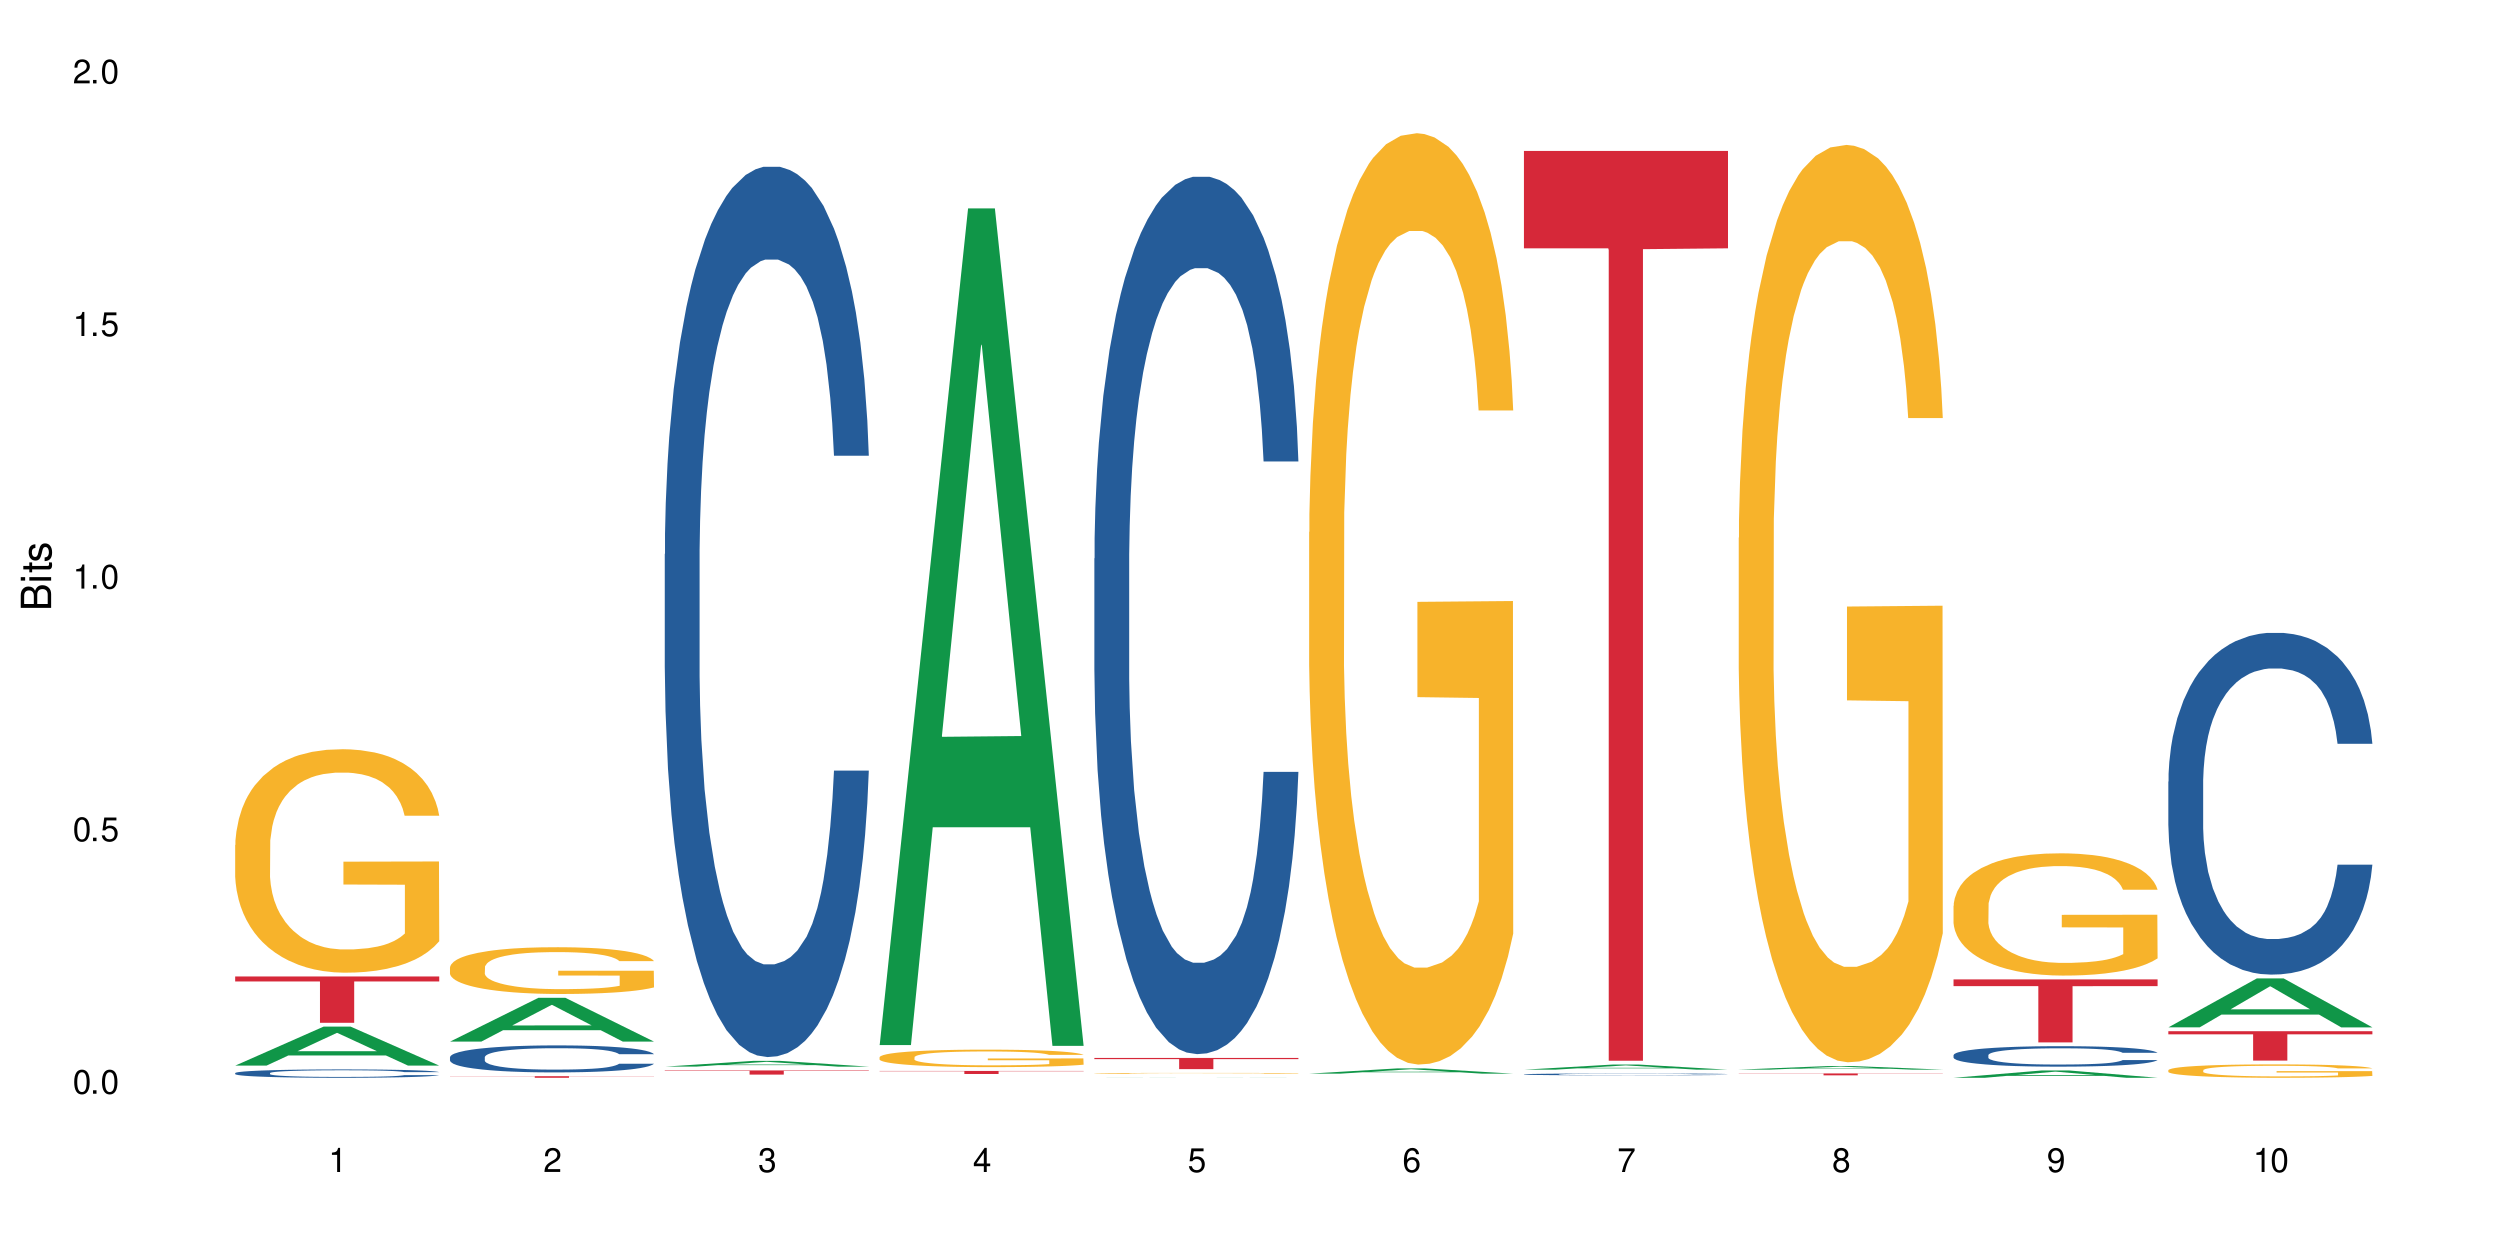 <?xml version="1.0" encoding="UTF-8"?>
<svg xmlns="http://www.w3.org/2000/svg" xmlns:xlink="http://www.w3.org/1999/xlink" width="720" height="360" viewBox="0 0 720 360">
<defs>
<g>
<g id="glyph-0-0">
</g>
<g id="glyph-0-1">
<path d="M 2.641 -6.938 C 2 -6.938 1.422 -6.656 1.078 -6.172 C 0.641 -5.562 0.406 -4.641 0.406 -3.359 C 0.406 -1.016 1.188 0.219 2.641 0.219 C 4.078 0.219 4.859 -1.016 4.859 -3.297 C 4.859 -4.641 4.656 -5.547 4.203 -6.172 C 3.844 -6.656 3.281 -6.938 2.641 -6.938 Z M 2.641 -6.188 C 3.547 -6.188 4 -5.25 4 -3.375 C 4 -1.406 3.562 -0.484 2.625 -0.484 C 1.734 -0.484 1.281 -1.438 1.281 -3.344 C 1.281 -5.25 1.734 -6.188 2.641 -6.188 Z M 2.641 -6.188 "/>
</g>
<g id="glyph-0-2">
<path d="M 1.828 -1 L 0.828 -1 L 0.828 0 L 1.828 0 Z M 1.828 -1 "/>
</g>
<g id="glyph-0-3">
<path d="M 4.562 -6.797 L 1.062 -6.797 L 0.547 -3.094 L 1.328 -3.094 C 1.719 -3.562 2.047 -3.734 2.578 -3.734 C 3.484 -3.734 4.062 -3.109 4.062 -2.094 C 4.062 -1.125 3.484 -0.531 2.578 -0.531 C 1.828 -0.531 1.375 -0.906 1.188 -1.672 L 0.328 -1.672 C 0.453 -1.109 0.547 -0.844 0.75 -0.594 C 1.125 -0.078 1.828 0.219 2.594 0.219 C 3.969 0.219 4.922 -0.781 4.922 -2.219 C 4.922 -3.562 4.031 -4.484 2.719 -4.484 C 2.25 -4.484 1.859 -4.359 1.469 -4.062 L 1.734 -5.969 L 4.562 -5.969 Z M 4.562 -6.797 "/>
</g>
<g id="glyph-0-4">
<path d="M 2.484 -4.938 L 2.484 0 L 3.328 0 L 3.328 -6.938 L 2.766 -6.938 C 2.469 -5.875 2.281 -5.734 0.984 -5.562 L 0.984 -4.938 Z M 2.484 -4.938 "/>
</g>
<g id="glyph-0-5">
<path d="M 4.859 -0.828 L 1.281 -0.828 C 1.359 -1.406 1.672 -1.781 2.5 -2.281 L 3.469 -2.828 C 4.406 -3.344 4.906 -4.062 4.906 -4.906 C 4.906 -5.484 4.672 -6.031 4.266 -6.406 C 3.859 -6.766 3.375 -6.938 2.719 -6.938 C 1.859 -6.938 1.219 -6.625 0.844 -6.031 C 0.609 -5.672 0.5 -5.234 0.484 -4.531 L 1.328 -4.531 C 1.359 -5.016 1.406 -5.281 1.531 -5.516 C 1.75 -5.938 2.188 -6.203 2.703 -6.203 C 3.469 -6.203 4.031 -5.641 4.031 -4.891 C 4.031 -4.344 3.719 -3.859 3.125 -3.516 L 2.234 -3 C 0.812 -2.172 0.406 -1.531 0.328 -0.016 L 4.859 -0.016 Z M 4.859 -0.828 "/>
</g>
<g id="glyph-0-6">
<path d="M 2.125 -3.188 L 2.578 -3.188 C 3.5 -3.188 3.984 -2.766 3.984 -1.922 C 3.984 -1.062 3.469 -0.531 2.594 -0.531 C 1.656 -0.531 1.203 -1 1.156 -2.016 L 0.312 -2.016 C 0.344 -1.453 0.438 -1.094 0.609 -0.781 C 0.953 -0.109 1.625 0.219 2.547 0.219 C 3.953 0.219 4.859 -0.625 4.859 -1.938 C 4.859 -2.828 4.516 -3.297 3.703 -3.594 C 4.344 -3.844 4.656 -4.328 4.656 -5.031 C 4.656 -6.219 3.875 -6.938 2.578 -6.938 C 1.203 -6.938 0.484 -6.172 0.453 -4.703 L 1.297 -4.703 C 1.312 -5.125 1.344 -5.359 1.453 -5.578 C 1.641 -5.969 2.062 -6.203 2.594 -6.203 C 3.344 -6.203 3.797 -5.75 3.797 -5 C 3.797 -4.516 3.609 -4.219 3.25 -4.047 C 3.016 -3.953 2.703 -3.922 2.125 -3.906 Z M 2.125 -3.188 "/>
</g>
<g id="glyph-0-7">
<path d="M 3.141 -1.672 L 3.141 0 L 3.984 0 L 3.984 -1.672 L 4.984 -1.672 L 4.984 -2.438 L 3.984 -2.438 L 3.984 -6.938 L 3.359 -6.938 L 0.266 -2.578 L 0.266 -1.672 Z M 3.141 -2.438 L 1 -2.438 L 3.141 -5.5 Z M 3.141 -2.438 "/>
</g>
<g id="glyph-0-8">
<path d="M 4.781 -5.125 C 4.609 -6.266 3.891 -6.938 2.844 -6.938 C 2.094 -6.938 1.422 -6.578 1.031 -5.953 C 0.594 -5.266 0.406 -4.422 0.406 -3.172 C 0.406 -2 0.578 -1.25 0.984 -0.641 C 1.359 -0.078 1.953 0.219 2.703 0.219 C 3.984 0.219 4.922 -0.75 4.922 -2.094 C 4.922 -3.375 4.062 -4.281 2.844 -4.281 C 2.172 -4.281 1.641 -4.031 1.281 -3.516 C 1.281 -5.234 1.828 -6.188 2.797 -6.188 C 3.391 -6.188 3.797 -5.797 3.938 -5.125 Z M 2.734 -3.531 C 3.547 -3.531 4.062 -2.953 4.062 -2.031 C 4.062 -1.156 3.484 -0.531 2.703 -0.531 C 1.922 -0.531 1.328 -1.188 1.328 -2.078 C 1.328 -2.938 1.906 -3.531 2.734 -3.531 Z M 2.734 -3.531 "/>
</g>
<g id="glyph-0-9">
<path d="M 4.984 -6.797 L 0.438 -6.797 L 0.438 -5.969 L 4.109 -5.969 C 2.5 -3.656 1.828 -2.234 1.328 0 L 2.219 0 C 2.594 -2.172 3.453 -4.047 4.984 -6.094 Z M 4.984 -6.797 "/>
</g>
<g id="glyph-0-10">
<path d="M 3.75 -3.656 C 4.469 -4.094 4.688 -4.438 4.688 -5.078 C 4.688 -6.172 3.844 -6.938 2.641 -6.938 C 1.438 -6.938 0.594 -6.172 0.594 -5.094 C 0.594 -4.438 0.812 -4.094 1.516 -3.656 C 0.734 -3.266 0.359 -2.703 0.359 -1.922 C 0.359 -0.656 1.281 0.219 2.641 0.219 C 3.984 0.219 4.922 -0.656 4.922 -1.922 C 4.922 -2.703 4.531 -3.266 3.75 -3.656 Z M 2.641 -6.188 C 3.359 -6.188 3.812 -5.75 3.812 -5.062 C 3.812 -4.406 3.344 -3.984 2.641 -3.984 C 1.922 -3.984 1.453 -4.406 1.453 -5.078 C 1.453 -5.75 1.922 -6.188 2.641 -6.188 Z M 2.641 -3.266 C 3.484 -3.266 4.062 -2.719 4.062 -1.906 C 4.062 -1.078 3.484 -0.531 2.625 -0.531 C 1.797 -0.531 1.219 -1.094 1.219 -1.906 C 1.219 -2.719 1.781 -3.266 2.641 -3.266 Z M 2.641 -3.266 "/>
</g>
<g id="glyph-0-11">
<path d="M 0.516 -1.578 C 0.672 -0.453 1.406 0.219 2.438 0.219 C 3.188 0.219 3.859 -0.141 4.266 -0.766 C 4.688 -1.453 4.891 -2.297 4.891 -3.547 C 4.891 -4.719 4.703 -5.453 4.312 -6.078 C 3.938 -6.641 3.344 -6.938 2.594 -6.938 C 1.297 -6.938 0.359 -5.969 0.359 -4.625 C 0.359 -3.344 1.234 -2.453 2.453 -2.453 C 3.094 -2.453 3.578 -2.672 4.016 -3.203 C 4 -1.484 3.469 -0.531 2.5 -0.531 C 1.906 -0.531 1.484 -0.906 1.359 -1.578 Z M 2.578 -6.203 C 3.375 -6.203 3.969 -5.531 3.969 -4.641 C 3.969 -3.797 3.391 -3.188 2.547 -3.188 C 1.734 -3.188 1.234 -3.766 1.234 -4.688 C 1.234 -5.562 1.797 -6.203 2.578 -6.203 Z M 2.578 -6.203 "/>
</g>
<g id="glyph-1-0">
</g>
<g id="glyph-1-1">
<path d="M 0 -0.953 L 0 -4.891 C 0 -5.719 -0.234 -6.344 -0.734 -6.797 C -1.188 -7.234 -1.812 -7.469 -2.5 -7.469 C -3.547 -7.469 -4.188 -7 -4.625 -5.875 C -4.984 -6.688 -5.625 -7.094 -6.531 -7.094 C -7.172 -7.094 -7.734 -6.859 -8.141 -6.391 C -8.562 -5.922 -8.75 -5.344 -8.75 -4.5 L -8.75 -0.953 Z M -4.984 -2.062 L -7.766 -2.062 L -7.766 -4.219 C -7.766 -4.844 -7.688 -5.203 -7.453 -5.5 C -7.219 -5.812 -6.859 -5.969 -6.375 -5.969 C -5.891 -5.969 -5.531 -5.812 -5.297 -5.5 C -5.062 -5.203 -4.984 -4.844 -4.984 -4.219 Z M -0.984 -2.062 L -4 -2.062 L -4 -4.781 C -4 -5.766 -3.438 -6.359 -2.484 -6.359 C -1.547 -6.359 -0.984 -5.766 -0.984 -4.781 Z M -0.984 -2.062 "/>
</g>
<g id="glyph-1-2">
<path d="M -6.281 -1.797 L -6.281 -0.797 L 0 -0.797 L 0 -1.797 Z M -8.75 -1.797 L -8.75 -0.797 L -7.484 -0.797 L -7.484 -1.797 Z M -8.75 -1.797 "/>
</g>
<g id="glyph-1-3">
<path d="M -6.281 -3.047 L -6.281 -2.016 L -8.016 -2.016 L -8.016 -1.016 L -6.281 -1.016 L -6.281 -0.172 L -5.469 -0.172 L -5.469 -1.016 L -0.719 -1.016 C -0.078 -1.016 0.281 -1.453 0.281 -2.234 C 0.281 -2.5 0.25 -2.719 0.188 -3.047 L -0.641 -3.047 C -0.609 -2.906 -0.594 -2.766 -0.594 -2.562 C -0.594 -2.141 -0.719 -2.016 -1.156 -2.016 L -5.469 -2.016 L -5.469 -3.047 Z M -6.281 -3.047 "/>
</g>
<g id="glyph-1-4">
<path d="M -4.531 -5.25 C -5.766 -5.25 -6.469 -4.422 -6.469 -2.969 C -6.469 -1.516 -5.719 -0.562 -4.547 -0.562 C -3.562 -0.562 -3.094 -1.062 -2.734 -2.562 L -2.516 -3.484 C -2.344 -4.188 -2.094 -4.469 -1.641 -4.469 C -1.047 -4.469 -0.641 -3.875 -0.641 -3 C -0.641 -2.453 -0.797 -2 -1.062 -1.75 C -1.25 -1.594 -1.422 -1.531 -1.875 -1.469 L -1.875 -0.406 C -0.422 -0.453 0.281 -1.266 0.281 -2.922 C 0.281 -4.5 -0.5 -5.516 -1.719 -5.516 C -2.656 -5.516 -3.172 -4.984 -3.469 -3.734 L -3.703 -2.766 C -3.891 -1.953 -4.156 -1.609 -4.594 -1.609 C -5.188 -1.609 -5.547 -2.125 -5.547 -2.938 C -5.547 -3.75 -5.203 -4.172 -4.531 -4.203 Z M -4.531 -5.25 "/>
</g>
</g>
</defs>
<rect x="-72" y="-36" width="864" height="432" fill="rgb(100%, 100%, 100%)" fill-opacity="1"/>
<path fill-rule="nonzero" fill="rgb(6.275%, 58.824%, 28.235%)" fill-opacity="1" d="M 67.73 306.891 L 67.793 306.879 L 93.223 295.652 L 100.945 295.652 L 126.5 306.902 L 117.52 306.902 L 111.117 303.965 L 83.051 303.965 L 76.773 306.891 L 67.73 306.891 L 85.75 302.75 L 108.543 302.742 L 97.176 297.492 L 97.051 297.48 L 96.926 297.512 L 85.688 302.742 L 85.75 302.75 Z M 67.73 306.891 "/>
<path fill-rule="nonzero" fill="rgb(14.51%, 36.078%, 60%)" fill-opacity="1" d="M 67.73 309.043 L 67.801 309.039 L 67.801 308.988 L 68.02 308.902 L 68.52 308.797 L 69.02 308.727 L 70.312 308.594 L 72.102 308.469 L 73.965 308.375 L 75.328 308.316 L 76.547 308.273 L 79.34 308.191 L 81.133 308.148 L 83.066 308.109 L 85.434 308.074 L 87.152 308.051 L 91.023 308.016 L 93.891 308 L 96.113 307.996 L 100.914 307.996 L 103.781 308.004 L 105.859 308.016 L 108.152 308.031 L 110.086 308.051 L 113.457 308.102 L 116.465 308.16 L 117.828 308.195 L 119.977 308.266 L 121.625 308.332 L 122.773 308.387 L 124.062 308.469 L 125.207 308.57 L 126.07 308.68 L 126.5 308.777 L 116.465 308.777 L 115.965 308.688 L 115.391 308.621 L 114.316 308.531 L 113.238 308.465 L 111.734 308.402 L 110.375 308.359 L 108.512 308.316 L 106.863 308.293 L 105.141 308.273 L 103.492 308.258 L 100.34 308.246 L 96.684 308.246 L 95.324 308.25 L 92.527 308.266 L 91.023 308.281 L 88.871 308.312 L 87.367 308.344 L 85.578 308.387 L 84.359 308.422 L 82.852 308.48 L 81.777 308.531 L 80.559 308.605 L 79.844 308.66 L 79.199 308.723 L 78.625 308.793 L 78.195 308.871 L 77.906 308.953 L 77.766 309.031 L 77.766 309.371 L 77.906 309.453 L 78.266 309.543 L 79.199 309.68 L 80.559 309.797 L 82.137 309.887 L 83.641 309.953 L 84.5 309.984 L 85.648 310.02 L 87.441 310.066 L 90.02 310.109 L 91.523 310.125 L 93.816 310.145 L 96.184 310.152 L 99.336 310.152 L 102.133 310.145 L 103.996 310.133 L 105.93 310.117 L 108.582 310.078 L 110.23 310.043 L 111.664 310 L 112.738 309.957 L 113.457 309.922 L 114.531 309.855 L 115.391 309.781 L 116.035 309.703 L 116.465 309.629 L 126.5 309.629 L 126.07 309.715 L 125.422 309.801 L 124.777 309.867 L 123.777 309.945 L 122.629 310.012 L 120.98 310.09 L 119.617 310.141 L 117.828 310.195 L 116.18 310.238 L 114.387 310.273 L 111.734 310.316 L 110.016 310.34 L 108.152 310.359 L 105.93 310.379 L 103.137 310.395 L 100.125 310.402 L 97.328 310.402 L 94.32 310.398 L 92.098 310.391 L 89.16 310.371 L 85.504 310.332 L 82.852 310.289 L 80.773 310.246 L 78.984 310.203 L 76.977 310.145 L 74.395 310.047 L 72.82 309.973 L 71.746 309.91 L 70.527 309.824 L 69.664 309.746 L 68.664 309.625 L 67.945 309.469 L 67.73 309.348 Z M 67.73 309.043 "/>
<path fill-rule="nonzero" fill="rgb(96.863%, 70.196%, 16.863%)" fill-opacity="1" d="M 67.73 243.34 L 67.801 243.281 L 67.801 242.105 L 68.09 239.461 L 68.805 235.816 L 69.738 232.816 L 70.742 230.469 L 71.387 229.234 L 72.461 227.469 L 73.395 226.176 L 75.758 223.531 L 78.77 221.062 L 80.418 220.004 L 82.281 219.004 L 84.93 217.887 L 86.148 217.477 L 89.875 216.535 L 94.105 215.949 L 98.762 215.773 L 100.914 215.832 L 103.852 216.066 L 107.863 216.711 L 110.16 217.301 L 111.949 217.887 L 113.812 218.652 L 116.105 219.828 L 118.258 221.238 L 119.977 222.648 L 121.695 224.414 L 123.129 226.293 L 124.348 228.352 L 125.422 230.82 L 126.07 232.875 L 126.5 234.934 L 116.535 234.934 L 115.965 232.875 L 115.32 231.289 L 114.242 229.352 L 113.168 227.938 L 112.094 226.824 L 110.086 225.293 L 108.367 224.355 L 106.215 223.531 L 104.137 223.004 L 101.773 222.648 L 100.34 222.531 L 96.543 222.531 L 93.102 222.941 L 91.094 223.414 L 89.66 223.883 L 87.656 224.766 L 86.438 225.469 L 85.719 225.941 L 83.57 227.762 L 82.137 229.41 L 81.348 230.527 L 80.344 232.289 L 79.629 233.875 L 78.84 236.227 L 78.41 237.992 L 77.836 241.988 L 77.766 252.566 L 77.98 254.801 L 78.41 257.211 L 78.984 259.328 L 79.844 261.562 L 80.703 263.266 L 82.207 265.559 L 83.496 267.086 L 84.5 268.086 L 86.438 269.672 L 87.227 270.203 L 89.09 271.262 L 91.023 272.082 L 93.387 272.789 L 95.18 273.141 L 98.047 273.434 L 101.703 273.434 L 106 273.082 L 108.727 272.613 L 110.59 272.141 L 111.809 271.73 L 113.312 271.082 L 114.387 270.496 L 115.391 269.848 L 116.609 268.852 L 116.609 254.801 L 98.906 254.742 L 98.906 248.16 L 126.426 248.102 L 126.5 271.082 L 124.992 272.672 L 123.129 274.199 L 121.34 275.375 L 119.477 276.375 L 116.824 277.492 L 114.672 278.195 L 111.375 279.02 L 108.367 279.547 L 105.215 279.902 L 102.418 280.078 L 99.121 280.137 L 96.184 280.02 L 93.031 279.664 L 90.52 279.195 L 88.227 278.605 L 85.934 277.844 L 83.066 276.609 L 81.203 275.609 L 79.27 274.375 L 77.336 272.906 L 75.613 271.32 L 74.469 270.086 L 73.32 268.672 L 72.102 266.91 L 70.957 264.91 L 70.098 263.09 L 69.309 261.031 L 68.734 259.094 L 68.16 256.449 L 67.875 254.332 L 67.73 252.508 Z M 67.73 243.34 "/>
<path fill-rule="nonzero" fill="rgb(83.922%, 15.686%, 22.353%)" fill-opacity="1" d="M 67.73 281.227 L 126.5 281.227 L 126.5 282.656 L 102.008 282.668 L 102.008 294.562 L 92.152 294.562 L 92.152 282.68 L 92.008 282.656 L 67.73 282.656 Z M 67.73 281.227 "/>
<path fill-rule="nonzero" fill="rgb(6.275%, 58.824%, 28.235%)" fill-opacity="1" d="M 129.594 299.977 L 129.656 299.965 L 155.082 287.359 L 162.805 287.359 L 188.359 299.988 L 179.383 299.988 L 172.977 296.691 L 144.91 296.691 L 138.633 299.977 L 129.594 299.977 L 147.613 295.328 L 170.402 295.316 L 159.039 289.426 L 158.914 289.414 L 158.789 289.449 L 147.547 295.316 L 147.613 295.328 Z M 129.594 299.977 "/>
<path fill-rule="nonzero" fill="rgb(14.51%, 36.078%, 60%)" fill-opacity="1" d="M 129.594 304.461 L 129.664 304.457 L 129.664 304.285 L 129.879 304.016 L 130.379 303.672 L 130.883 303.438 L 132.172 303.02 L 133.965 302.613 L 135.828 302.301 L 137.188 302.117 L 138.406 301.977 L 141.203 301.711 L 142.992 301.578 L 144.93 301.457 L 147.293 301.336 L 149.016 301.266 L 152.883 301.152 L 155.75 301.102 L 157.973 301.082 L 162.773 301.082 L 165.641 301.109 L 167.719 301.145 L 170.012 301.203 L 171.949 301.266 L 175.316 301.422 L 178.324 301.621 L 179.688 301.734 L 181.836 301.953 L 183.484 302.168 L 184.633 302.352 L 185.922 302.613 L 187.07 302.934 L 187.93 303.297 L 188.359 303.602 L 178.324 303.602 L 177.824 303.32 L 177.25 303.098 L 176.176 302.809 L 175.102 302.602 L 173.598 302.395 L 172.234 302.262 L 170.371 302.125 L 168.723 302.039 L 167.004 301.977 L 165.355 301.934 L 162.199 301.891 L 158.547 301.891 L 157.184 301.906 L 154.391 301.961 L 152.883 302.012 L 150.734 302.109 L 149.23 302.203 L 147.438 302.344 L 146.219 302.465 L 144.715 302.652 L 143.641 302.812 L 142.422 303.047 L 141.703 303.227 L 141.059 303.426 L 140.484 303.66 L 140.055 303.906 L 139.77 304.172 L 139.625 304.426 L 139.625 305.527 L 139.77 305.785 L 140.129 306.082 L 141.059 306.516 L 142.422 306.891 L 143.996 307.191 L 145.504 307.402 L 146.363 307.504 L 147.508 307.617 L 149.301 307.758 L 151.879 307.902 L 153.387 307.957 L 155.68 308.016 L 158.043 308.043 L 161.199 308.043 L 163.992 308.016 L 165.855 307.98 L 167.789 307.922 L 170.441 307.801 L 172.09 307.688 L 173.523 307.555 L 174.598 307.418 L 175.316 307.305 L 176.391 307.086 L 177.25 306.844 L 177.895 306.594 L 178.324 306.352 L 188.359 306.352 L 187.93 306.637 L 187.285 306.914 L 186.641 307.121 L 185.637 307.367 L 184.488 307.59 L 182.84 307.836 L 181.48 308 L 179.688 308.18 L 178.039 308.312 L 176.246 308.434 L 173.598 308.574 L 171.875 308.648 L 170.012 308.711 L 167.789 308.77 L 164.996 308.816 L 161.984 308.848 L 159.191 308.852 L 156.18 308.84 L 153.957 308.812 L 151.02 308.746 L 147.367 308.617 L 144.715 308.484 L 142.637 308.348 L 140.844 308.207 L 138.836 308.016 L 136.258 307.703 L 134.68 307.461 L 133.605 307.262 L 132.387 306.984 L 131.527 306.734 L 130.523 306.34 L 129.809 305.832 L 129.594 305.441 Z M 129.594 304.461 "/>
<path fill-rule="nonzero" fill="rgb(96.863%, 70.196%, 16.863%)" fill-opacity="1" d="M 129.594 278.566 L 129.664 278.555 L 129.664 278.309 L 129.949 277.758 L 130.668 276.992 L 131.598 276.367 L 132.602 275.875 L 133.246 275.617 L 134.32 275.246 L 135.254 274.977 L 137.617 274.422 L 140.629 273.906 L 142.277 273.684 L 144.141 273.477 L 146.793 273.242 L 148.012 273.156 L 151.738 272.957 L 155.965 272.836 L 160.625 272.801 L 162.773 272.812 L 165.711 272.859 L 169.727 272.996 L 172.02 273.117 L 173.812 273.242 L 175.676 273.402 L 177.969 273.648 L 180.117 273.941 L 181.836 274.238 L 183.559 274.605 L 184.992 275 L 186.211 275.43 L 187.285 275.949 L 187.93 276.379 L 188.359 276.809 L 178.398 276.809 L 177.824 276.379 L 177.18 276.047 L 176.105 275.641 L 175.031 275.344 L 173.953 275.113 L 171.949 274.793 L 170.227 274.594 L 168.078 274.422 L 166 274.312 L 163.633 274.238 L 162.199 274.215 L 158.402 274.215 L 154.961 274.301 L 152.957 274.398 L 151.523 274.496 L 149.516 274.68 L 148.297 274.828 L 147.582 274.926 L 145.43 275.309 L 143.996 275.652 L 143.207 275.887 L 142.207 276.254 L 141.488 276.586 L 140.699 277.078 L 140.27 277.449 L 139.695 278.285 L 139.625 280.5 L 139.84 280.969 L 140.27 281.473 L 140.844 281.914 L 141.703 282.383 L 142.562 282.738 L 144.07 283.219 L 145.359 283.539 L 146.363 283.746 L 148.297 284.078 L 149.086 284.191 L 150.949 284.41 L 152.883 284.582 L 155.25 284.73 L 157.039 284.805 L 159.906 284.867 L 163.562 284.867 L 167.863 284.793 L 170.586 284.695 L 172.449 284.594 L 173.668 284.508 L 175.172 284.375 L 176.246 284.25 L 177.25 284.117 L 178.469 283.906 L 178.469 280.969 L 160.766 280.953 L 160.766 279.578 L 188.289 279.566 L 188.359 284.375 L 186.855 284.707 L 184.992 285.027 L 183.199 285.273 L 181.336 285.48 L 178.684 285.715 L 176.535 285.863 L 173.238 286.035 L 170.227 286.145 L 167.074 286.219 L 164.277 286.258 L 160.984 286.27 L 158.043 286.242 L 154.891 286.172 L 152.383 286.07 L 150.09 285.949 L 147.797 285.789 L 144.93 285.531 L 143.066 285.32 L 141.129 285.062 L 139.195 284.754 L 137.477 284.422 L 136.328 284.164 L 135.184 283.871 L 133.965 283.5 L 132.816 283.082 L 131.957 282.703 L 131.168 282.27 L 130.594 281.863 L 130.023 281.312 L 129.734 280.867 L 129.594 280.488 Z M 129.594 278.566 "/>
<path fill-rule="nonzero" fill="rgb(83.922%, 15.686%, 22.353%)" fill-opacity="1" d="M 129.594 309.945 L 188.359 309.945 L 188.359 309.996 L 163.867 309.996 L 163.867 310.402 L 154.012 310.402 L 154.012 309.996 L 129.594 309.996 Z M 129.594 309.945 "/>
<path fill-rule="nonzero" fill="rgb(6.275%, 58.824%, 28.235%)" fill-opacity="1" d="M 191.453 307.188 L 191.516 307.188 L 216.945 305.531 L 224.668 305.531 L 250.219 307.191 L 241.242 307.191 L 234.84 306.758 L 206.773 306.758 L 200.492 307.188 L 191.453 307.188 L 209.473 306.578 L 232.266 306.578 L 220.898 305.801 L 220.773 305.801 L 220.648 305.805 L 209.41 306.578 L 209.473 306.578 Z M 191.453 307.188 "/>
<path fill-rule="nonzero" fill="rgb(14.51%, 36.078%, 60%)" fill-opacity="1" d="M 191.453 159.602 L 191.523 159.367 L 191.523 153.742 L 191.738 144.836 L 192.242 133.586 L 192.742 125.852 L 194.031 112.023 L 195.824 98.664 L 197.688 88.352 L 199.051 82.262 L 200.27 77.574 L 203.062 68.902 L 204.855 64.449 L 206.789 60.465 L 209.156 56.48 L 210.875 54.137 L 214.746 50.387 L 217.613 48.746 L 219.832 48.043 L 224.637 48.043 L 227.5 48.98 L 229.582 50.152 L 231.875 52.027 L 233.809 54.137 L 237.176 59.293 L 240.188 65.855 L 241.547 69.605 L 243.699 76.871 L 245.348 83.902 L 246.492 89.992 L 247.785 98.664 L 248.93 109.211 L 249.789 121.164 L 250.219 131.242 L 240.188 131.242 L 239.684 121.867 L 239.113 114.602 L 238.035 104.992 L 236.961 98.195 L 235.457 91.398 L 234.094 86.949 L 232.23 82.496 L 230.582 79.684 L 228.863 77.574 L 227.215 76.168 L 224.062 74.762 L 220.406 74.762 L 219.043 75.23 L 216.25 77.105 L 214.746 78.746 L 212.594 82.027 L 211.09 85.074 L 209.297 89.758 L 208.078 93.742 L 206.574 99.836 L 205.5 105.227 L 204.281 112.961 L 203.566 118.82 L 202.918 125.383 L 202.348 133.117 L 201.918 141.32 L 201.629 149.992 L 201.484 158.43 L 201.484 194.754 L 201.629 203.191 L 201.988 213.035 L 202.918 227.332 L 204.281 239.754 L 205.859 249.598 L 207.363 256.625 L 208.223 259.906 L 209.371 263.656 L 211.16 268.344 L 213.742 273.031 L 215.246 274.906 L 217.539 276.781 L 219.906 277.719 L 223.059 277.719 L 225.852 276.781 L 227.715 275.609 L 229.652 273.734 L 232.305 269.75 L 233.953 266 L 235.387 261.547 L 236.461 257.094 L 237.176 253.348 L 238.254 246.082 L 239.113 238.113 L 239.758 229.91 L 240.188 221.941 L 250.219 221.941 L 249.789 231.316 L 249.145 240.457 L 248.5 247.254 L 247.496 255.453 L 246.352 262.719 L 244.703 270.922 L 243.34 276.312 L 241.547 282.172 L 239.898 286.625 L 238.109 290.609 L 235.457 295.297 L 233.738 297.641 L 231.875 299.75 L 229.652 301.625 L 226.855 303.266 L 223.848 304.203 L 221.051 304.438 L 218.043 303.969 L 215.82 303.031 L 212.883 300.922 L 209.227 296.703 L 206.574 292.25 L 204.496 287.797 L 202.703 283.109 L 200.699 276.781 L 198.117 266.469 L 196.543 258.5 L 195.465 251.941 L 194.246 242.801 L 193.387 234.598 L 192.383 221.473 L 191.668 204.832 L 191.453 191.941 Z M 191.453 159.602 "/>
<path fill-rule="nonzero" fill="rgb(83.922%, 15.686%, 22.353%)" fill-opacity="1" d="M 191.453 308.285 L 250.219 308.285 L 250.219 308.414 L 225.727 308.414 L 225.727 309.484 L 215.875 309.484 L 215.875 308.414 L 191.453 308.414 Z M 191.453 308.285 "/>
<path fill-rule="nonzero" fill="rgb(6.275%, 58.824%, 28.235%)" fill-opacity="1" d="M 253.312 300.977 L 253.375 300.75 L 278.805 60.023 L 286.527 60.023 L 312.082 301.203 L 303.102 301.203 L 296.699 238.246 L 268.633 238.246 L 262.355 300.977 L 253.312 300.977 L 271.332 212.203 L 294.125 211.977 L 282.762 99.426 L 282.633 99.199 L 282.508 99.879 L 271.27 211.977 L 271.332 212.203 Z M 253.312 300.977 "/>
<path fill-rule="nonzero" fill="rgb(96.863%, 70.196%, 16.863%)" fill-opacity="1" d="M 253.312 304.457 L 253.387 304.449 L 253.387 304.359 L 253.672 304.152 L 254.387 303.867 L 255.32 303.633 L 256.324 303.445 L 256.969 303.352 L 258.043 303.211 L 258.977 303.109 L 261.34 302.902 L 264.352 302.711 L 266 302.629 L 267.863 302.551 L 270.516 302.461 L 271.73 302.43 L 275.461 302.355 L 279.688 302.309 L 284.348 302.297 L 286.496 302.301 L 289.434 302.32 L 293.449 302.371 L 295.742 302.414 L 297.531 302.461 L 299.395 302.523 L 301.691 302.613 L 303.84 302.723 L 305.559 302.836 L 307.281 302.973 L 308.715 303.121 L 309.93 303.281 L 311.008 303.473 L 311.652 303.637 L 312.082 303.797 L 302.121 303.797 L 301.547 303.637 L 300.902 303.512 L 299.824 303.359 L 298.75 303.25 L 297.676 303.16 L 295.668 303.043 L 293.949 302.969 L 291.801 302.902 L 289.723 302.863 L 287.355 302.836 L 285.922 302.824 L 282.125 302.824 L 278.684 302.859 L 276.676 302.895 L 275.242 302.93 L 273.238 303 L 272.02 303.055 L 271.301 303.094 L 269.152 303.234 L 267.719 303.363 L 266.93 303.453 L 265.926 303.59 L 265.211 303.715 L 264.422 303.898 L 263.992 304.035 L 263.418 304.348 L 263.348 305.18 L 263.562 305.352 L 263.992 305.543 L 264.566 305.707 L 265.426 305.883 L 266.285 306.016 L 267.789 306.195 L 269.082 306.316 L 270.082 306.395 L 272.02 306.516 L 272.809 306.559 L 274.672 306.641 L 276.605 306.707 L 278.973 306.762 L 280.762 306.789 L 283.629 306.812 L 287.285 306.812 L 291.586 306.785 L 294.309 306.746 L 296.172 306.711 L 297.391 306.68 L 298.895 306.629 L 299.969 306.582 L 300.973 306.531 L 302.191 306.453 L 302.191 305.352 L 284.488 305.348 L 284.488 304.832 L 312.008 304.828 L 312.082 306.629 L 310.578 306.754 L 308.715 306.871 L 306.922 306.965 L 305.059 307.043 L 302.406 307.129 L 300.258 307.184 L 296.961 307.25 L 293.949 307.289 L 290.797 307.32 L 288 307.332 L 284.703 307.336 L 281.766 307.328 L 278.613 307.301 L 276.105 307.262 L 273.812 307.219 L 271.516 307.156 L 268.652 307.062 L 266.789 306.984 L 264.852 306.887 L 262.918 306.77 L 261.195 306.645 L 260.051 306.551 L 258.902 306.438 L 257.684 306.301 L 256.539 306.145 L 255.68 306.004 L 254.891 305.84 L 254.316 305.688 L 253.742 305.48 L 253.457 305.316 L 253.312 305.172 Z M 253.312 304.457 "/>
<path fill-rule="nonzero" fill="rgb(83.922%, 15.686%, 22.353%)" fill-opacity="1" d="M 253.312 308.43 L 312.082 308.43 L 312.082 308.523 L 287.59 308.523 L 287.59 309.309 L 277.734 309.309 L 277.734 308.523 L 253.312 308.523 Z M 253.312 308.43 "/>
<path fill-rule="nonzero" fill="rgb(6.275%, 58.824%, 28.235%)" fill-opacity="1" d="M 315.176 310.402 L 315.238 310.402 L 340.664 310.363 L 348.387 310.363 L 373.941 310.402 L 364.965 310.402 L 358.559 310.395 L 330.496 310.395 L 324.215 310.402 L 315.176 310.402 L 333.195 310.387 L 355.984 310.387 L 344.621 310.367 L 344.371 310.367 L 333.133 310.387 L 333.195 310.387 Z M 315.176 310.402 "/>
<path fill-rule="nonzero" fill="rgb(14.51%, 36.078%, 60%)" fill-opacity="1" d="M 315.176 160.859 L 315.246 160.629 L 315.246 155.086 L 315.461 146.309 L 315.961 135.223 L 316.465 127.598 L 317.754 113.973 L 319.547 100.809 L 321.41 90.645 L 322.77 84.641 L 323.988 80.02 L 326.785 71.477 L 328.578 67.086 L 330.512 63.16 L 332.875 59.234 L 334.598 56.926 L 338.465 53.23 L 341.332 51.613 L 343.555 50.918 L 348.355 50.918 L 351.223 51.844 L 353.301 52.996 L 355.594 54.844 L 357.531 56.926 L 360.898 62.004 L 363.91 68.473 L 365.27 72.168 L 367.422 79.328 L 369.07 86.258 L 370.215 92.262 L 371.504 100.809 L 372.652 111.199 L 373.512 122.98 L 373.941 132.91 L 363.91 132.91 L 363.406 123.672 L 362.832 116.512 L 361.758 107.043 L 360.684 100.344 L 359.18 93.648 L 357.816 89.258 L 355.953 84.871 L 354.305 82.098 L 352.586 80.02 L 350.938 78.637 L 347.785 77.25 L 344.129 77.25 L 342.766 77.711 L 339.973 79.559 L 338.465 81.176 L 336.316 84.41 L 334.812 87.41 L 333.02 92.031 L 331.801 95.957 L 330.297 101.961 L 329.223 107.273 L 328.004 114.895 L 327.285 120.672 L 326.641 127.137 L 326.066 134.758 L 325.637 142.844 L 325.352 151.391 L 325.207 159.703 L 325.207 195.504 L 325.352 203.816 L 325.711 213.52 L 326.641 227.605 L 328.004 239.848 L 329.578 249.547 L 331.086 256.477 L 331.945 259.711 L 333.09 263.406 L 334.883 268.027 L 337.465 272.645 L 338.969 274.492 L 341.262 276.34 L 343.625 277.266 L 346.781 277.266 L 349.574 276.34 L 351.438 275.188 L 353.375 273.34 L 356.023 269.41 L 357.672 265.715 L 359.105 261.328 L 360.184 256.941 L 360.898 253.242 L 361.973 246.086 L 362.832 238.23 L 363.48 230.148 L 363.91 222.293 L 373.941 222.293 L 373.512 231.535 L 372.867 240.539 L 372.223 247.238 L 371.219 255.324 L 370.07 262.484 L 368.422 270.566 L 367.062 275.879 L 365.27 281.652 L 363.621 286.039 L 361.832 289.969 L 359.18 294.586 L 357.457 296.895 L 355.594 298.977 L 353.375 300.824 L 350.578 302.441 L 347.57 303.363 L 344.773 303.594 L 341.762 303.133 L 339.543 302.207 L 336.602 300.129 L 332.949 295.973 L 330.297 291.586 L 328.219 287.195 L 326.426 282.578 L 324.418 276.34 L 321.84 266.18 L 320.262 258.324 L 319.188 251.859 L 317.969 242.852 L 317.109 234.766 L 316.105 221.832 L 315.391 205.434 L 315.176 192.73 Z M 315.176 160.859 "/>
<path fill-rule="nonzero" fill="rgb(96.863%, 70.196%, 16.863%)" fill-opacity="1" d="M 315.176 309.113 L 315.246 309.113 L 315.246 309.109 L 315.531 309.098 L 316.25 309.082 L 317.18 309.07 L 318.184 309.062 L 318.828 309.055 L 319.906 309.047 L 320.836 309.043 L 323.203 309.031 L 326.211 309.023 L 327.859 309.016 L 329.723 309.012 L 332.375 309.008 L 333.594 309.008 L 337.32 309.004 L 341.547 309 L 351.297 309 L 355.309 309.004 L 357.602 309.008 L 359.395 309.008 L 361.258 309.012 L 363.551 309.016 L 365.699 309.023 L 367.422 309.027 L 369.141 309.035 L 370.574 309.043 L 371.793 309.051 L 372.867 309.062 L 373.512 309.07 L 373.941 309.078 L 363.98 309.078 L 363.406 309.07 L 362.762 309.062 L 361.688 309.055 L 360.613 309.051 L 359.535 309.047 L 357.531 309.039 L 355.809 309.035 L 353.66 309.031 L 351.582 309.031 L 349.215 309.027 L 343.984 309.027 L 340.547 309.031 L 338.539 309.031 L 337.105 309.035 L 335.098 309.039 L 333.879 309.039 L 333.164 309.043 L 331.012 309.051 L 329.578 309.055 L 328.793 309.062 L 327.789 309.07 L 327.07 309.074 L 326.281 309.086 L 325.852 309.094 L 325.281 309.109 L 325.207 309.152 L 325.422 309.164 L 325.852 309.172 L 326.426 309.184 L 328.145 309.199 L 329.652 309.207 L 330.941 309.215 L 331.945 309.219 L 333.879 309.227 L 334.668 309.227 L 336.531 309.23 L 338.465 309.234 L 340.832 309.238 L 342.625 309.238 L 345.488 309.242 L 349.145 309.242 L 353.445 309.238 L 356.168 309.238 L 358.031 309.234 L 359.25 309.234 L 360.754 309.23 L 361.832 309.23 L 362.832 309.227 L 364.051 309.223 L 364.051 309.164 L 346.352 309.164 L 346.352 309.137 L 373.871 309.137 L 373.941 309.23 L 372.438 309.238 L 370.574 309.242 L 368.781 309.25 L 366.918 309.254 L 364.266 309.258 L 362.117 309.262 L 358.82 309.266 L 355.809 309.266 L 352.656 309.27 L 343.625 309.27 L 340.473 309.266 L 337.965 309.266 L 333.379 309.258 L 330.512 309.254 L 328.648 309.25 L 326.715 309.246 L 324.777 309.238 L 323.059 309.23 L 321.91 309.227 L 320.766 309.223 L 319.547 309.215 L 318.398 309.207 L 317.539 309.199 L 316.75 309.188 L 316.18 309.18 L 315.605 309.168 L 315.316 309.16 L 315.176 309.152 Z M 315.176 309.113 "/>
<path fill-rule="nonzero" fill="rgb(83.922%, 15.686%, 22.353%)" fill-opacity="1" d="M 315.176 304.688 L 373.941 304.688 L 373.941 305.031 L 349.449 305.035 L 349.449 307.906 L 339.594 307.906 L 339.594 305.039 L 339.453 305.031 L 315.176 305.031 Z M 315.176 304.688 "/>
<path fill-rule="nonzero" fill="rgb(6.275%, 58.824%, 28.235%)" fill-opacity="1" d="M 377.035 309.211 L 377.098 309.211 L 402.527 307.691 L 410.25 307.691 L 435.805 309.215 L 426.824 309.215 L 420.422 308.816 L 392.355 308.816 L 386.078 309.211 L 377.035 309.211 L 395.055 308.652 L 417.848 308.648 L 406.48 307.938 L 406.355 307.938 L 406.23 307.941 L 394.992 308.648 L 395.055 308.652 Z M 377.035 309.211 "/>
<path fill-rule="nonzero" fill="rgb(96.863%, 70.196%, 16.863%)" fill-opacity="1" d="M 377.035 153.25 L 377.105 153.004 L 377.105 148.105 L 377.395 137.082 L 378.109 121.895 L 379.043 109.402 L 380.047 99.605 L 380.691 94.461 L 381.766 87.109 L 382.695 81.723 L 385.062 70.699 L 388.07 60.41 L 389.719 56 L 391.582 51.836 L 394.234 47.184 L 395.453 45.469 L 399.18 41.547 L 403.41 39.098 L 408.066 38.363 L 410.219 38.609 L 413.156 39.59 L 417.168 42.281 L 419.461 44.734 L 421.254 47.184 L 423.117 50.367 L 425.41 55.266 L 427.562 61.145 L 429.281 67.023 L 431 74.371 L 432.434 82.211 L 433.652 90.785 L 434.727 101.074 L 435.375 109.648 L 435.805 118.223 L 425.84 118.223 L 425.27 109.648 L 424.621 103.035 L 423.547 94.949 L 422.473 89.07 L 421.398 84.418 L 419.391 78.047 L 417.672 74.129 L 415.52 70.699 L 413.441 68.492 L 411.078 67.023 L 409.645 66.535 L 405.848 66.535 L 402.406 68.25 L 400.398 70.207 L 398.965 72.168 L 396.961 75.844 L 395.742 78.781 L 395.023 80.742 L 392.875 88.336 L 391.441 95.195 L 390.652 99.848 L 389.648 107.199 L 388.934 113.812 L 388.145 123.609 L 387.715 130.961 L 387.141 147.617 L 387.07 191.711 L 387.285 201.02 L 387.715 211.062 L 388.289 219.879 L 389.148 229.188 L 390.008 236.293 L 391.512 245.848 L 392.801 252.215 L 393.805 256.379 L 395.742 262.992 L 396.527 265.199 L 398.391 269.609 L 400.328 273.039 L 402.691 275.977 L 404.484 277.445 L 407.352 278.672 L 411.008 278.672 L 415.305 277.203 L 418.031 275.242 L 419.895 273.281 L 421.109 271.566 L 422.617 268.871 L 423.691 266.422 L 424.695 263.73 L 425.914 259.562 L 425.914 201.02 L 408.211 200.773 L 408.211 173.336 L 435.73 173.094 L 435.805 268.871 L 434.297 275.488 L 432.434 281.855 L 430.645 286.754 L 428.781 290.918 L 426.129 295.574 L 423.977 298.512 L 420.68 301.941 L 417.672 304.148 L 414.52 305.617 L 411.723 306.352 L 408.426 306.598 L 405.488 306.105 L 402.336 304.637 L 399.824 302.676 L 397.531 300.227 L 395.238 297.043 L 392.371 291.898 L 390.508 287.734 L 388.574 282.59 L 386.641 276.465 L 384.918 269.852 L 383.773 264.707 L 382.625 258.828 L 381.406 251.48 L 380.262 243.152 L 379.398 235.559 L 378.613 226.984 L 378.039 218.902 L 377.465 207.879 L 377.18 199.059 L 377.035 191.465 Z M 377.035 153.25 "/>
<path fill-rule="nonzero" fill="rgb(6.275%, 58.824%, 28.235%)" fill-opacity="1" d="M 438.895 308.066 L 438.957 308.066 L 464.387 306.594 L 472.109 306.594 L 497.664 308.07 L 488.688 308.07 L 482.281 307.684 L 454.215 307.684 L 447.938 308.066 L 438.895 308.066 L 456.914 307.523 L 479.707 307.523 L 468.344 306.836 L 468.219 306.832 L 468.09 306.836 L 456.852 307.523 L 456.914 307.523 Z M 438.895 308.066 "/>
<path fill-rule="nonzero" fill="rgb(14.51%, 36.078%, 60%)" fill-opacity="1" d="M 438.895 309.398 L 438.969 309.398 L 438.969 309.387 L 439.184 309.367 L 439.684 309.344 L 440.188 309.324 L 441.477 309.297 L 443.27 309.27 L 445.133 309.246 L 446.492 309.234 L 447.711 309.223 L 450.508 309.207 L 452.297 309.195 L 454.234 309.188 L 456.598 309.18 L 458.316 309.176 L 462.188 309.168 L 465.055 309.164 L 467.277 309.16 L 472.078 309.16 L 474.945 309.164 L 477.023 309.168 L 479.316 309.172 L 481.254 309.176 L 484.621 309.184 L 487.629 309.199 L 488.992 309.207 L 491.141 309.223 L 492.789 309.238 L 493.938 309.25 L 495.227 309.27 L 496.375 309.289 L 497.234 309.316 L 497.664 309.336 L 487.629 309.336 L 487.129 309.316 L 486.555 309.301 L 485.48 309.281 L 484.406 309.266 L 482.898 309.254 L 481.539 309.242 L 479.676 309.234 L 478.027 309.227 L 476.309 309.223 L 474.66 309.223 L 471.504 309.219 L 466.488 309.219 L 463.691 309.223 L 462.188 309.227 L 460.039 309.234 L 458.535 309.238 L 456.742 309.25 L 455.523 309.258 L 454.02 309.27 L 452.941 309.281 L 451.727 309.297 L 451.008 309.312 L 450.363 309.324 L 449.789 309.34 L 449.359 309.359 L 449.074 309.379 L 448.93 309.395 L 448.93 309.473 L 449.074 309.488 L 449.43 309.512 L 450.363 309.539 L 451.727 309.566 L 453.301 309.586 L 454.805 309.602 L 455.668 309.609 L 456.812 309.617 L 458.605 309.629 L 461.184 309.637 L 462.691 309.641 L 464.984 309.645 L 467.348 309.648 L 470.5 309.648 L 473.297 309.645 L 475.16 309.641 L 477.094 309.637 L 479.746 309.629 L 481.395 309.621 L 482.828 309.613 L 483.902 309.602 L 484.621 309.594 L 485.695 309.578 L 486.555 309.562 L 487.199 309.547 L 487.629 309.527 L 497.664 309.527 L 497.234 309.551 L 495.945 309.582 L 494.941 309.602 L 493.793 309.613 L 492.145 309.633 L 490.785 309.645 L 488.992 309.656 L 487.344 309.664 L 485.551 309.676 L 482.898 309.684 L 481.18 309.688 L 479.316 309.695 L 477.094 309.699 L 474.301 309.699 L 471.289 309.703 L 465.484 309.703 L 463.262 309.699 L 460.324 309.695 L 456.668 309.688 L 454.02 309.676 L 451.941 309.668 L 450.148 309.66 L 448.141 309.645 L 445.562 309.625 L 443.984 309.605 L 442.91 309.594 L 441.691 309.574 L 440.832 309.555 L 439.828 309.527 L 439.109 309.492 L 438.895 309.465 Z M 438.895 309.398 "/>
<path fill-rule="nonzero" fill="rgb(83.922%, 15.686%, 22.353%)" fill-opacity="1" d="M 438.895 43.465 L 497.664 43.465 L 497.664 71.516 L 473.172 71.762 L 473.172 305.5 L 463.316 305.5 L 463.316 72.008 L 463.176 71.516 L 438.895 71.516 Z M 438.895 43.465 "/>
<path fill-rule="nonzero" fill="rgb(6.275%, 58.824%, 28.235%)" fill-opacity="1" d="M 500.758 308.055 L 500.82 308.051 L 526.25 307.031 L 533.973 307.031 L 559.523 308.055 L 550.547 308.055 L 544.141 307.789 L 516.078 307.789 L 509.797 308.055 L 500.758 308.055 L 518.777 307.676 L 541.566 307.676 L 530.203 307.199 L 529.953 307.199 L 518.715 307.676 L 518.777 307.676 Z M 500.758 308.055 "/>
<path fill-rule="nonzero" fill="rgb(96.863%, 70.196%, 16.863%)" fill-opacity="1" d="M 500.758 154.898 L 500.828 154.656 L 500.828 149.832 L 501.117 138.973 L 501.832 124.016 L 502.766 111.711 L 503.766 102.059 L 504.414 96.992 L 505.488 89.754 L 506.418 84.445 L 508.785 73.586 L 511.793 63.453 L 513.441 59.109 L 515.305 55.008 L 517.957 50.426 L 519.176 48.734 L 522.902 44.875 L 527.133 42.461 L 531.789 41.738 L 533.938 41.98 L 536.879 42.945 L 540.891 45.598 L 543.184 48.012 L 544.977 50.426 L 546.84 53.562 L 549.133 58.387 L 551.281 64.176 L 553.004 69.969 L 554.723 77.207 L 556.156 84.926 L 557.375 93.371 L 558.449 103.504 L 559.094 111.949 L 559.523 120.395 L 549.562 120.395 L 548.988 111.949 L 548.344 105.438 L 547.27 97.473 L 546.195 91.684 L 545.121 87.098 L 543.113 80.824 L 541.395 76.965 L 539.242 73.586 L 537.164 71.414 L 534.801 69.969 L 533.367 69.484 L 529.566 69.484 L 526.129 71.176 L 524.121 73.105 L 522.688 75.035 L 520.68 78.652 L 519.461 81.551 L 518.746 83.48 L 516.598 90.961 L 515.164 97.715 L 514.375 102.301 L 513.371 109.539 L 512.652 116.051 L 511.867 125.703 L 511.438 132.941 L 510.863 149.348 L 510.789 192.777 L 511.004 201.949 L 511.438 211.84 L 512.008 220.527 L 512.867 229.695 L 513.73 236.691 L 515.234 246.102 L 516.523 252.375 L 517.527 256.477 L 519.461 262.992 L 520.25 265.164 L 522.113 269.508 L 524.051 272.883 L 526.414 275.777 L 528.207 277.227 L 531.074 278.434 L 534.727 278.434 L 539.027 276.984 L 541.75 275.055 L 543.613 273.125 L 544.832 271.438 L 546.34 268.781 L 547.414 266.371 L 548.418 263.715 L 549.633 259.613 L 549.633 201.949 L 531.934 201.707 L 531.934 174.684 L 559.453 174.441 L 559.523 268.781 L 558.02 275.297 L 556.156 281.57 L 554.363 286.395 L 552.5 290.496 L 549.852 295.082 L 547.699 297.977 L 544.402 301.355 L 541.395 303.527 L 538.238 304.973 L 535.445 305.699 L 532.148 305.938 L 529.211 305.457 L 526.055 304.008 L 523.547 302.078 L 521.254 299.664 L 518.961 296.527 L 516.094 291.461 L 514.23 287.359 L 512.297 282.293 L 510.359 276.262 L 508.641 269.746 L 507.492 264.68 L 506.348 258.891 L 505.129 251.652 L 503.98 243.449 L 503.121 235.969 L 502.332 227.523 L 501.762 219.562 L 501.188 208.703 L 500.902 200.016 L 500.758 192.539 Z M 500.758 154.898 "/>
<path fill-rule="nonzero" fill="rgb(83.922%, 15.686%, 22.353%)" fill-opacity="1" d="M 500.758 309.148 L 559.523 309.148 L 559.523 309.207 L 535.031 309.207 L 535.031 309.699 L 525.18 309.699 L 525.18 309.207 L 500.758 309.207 Z M 500.758 309.148 "/>
<path fill-rule="nonzero" fill="rgb(6.275%, 58.824%, 28.235%)" fill-opacity="1" d="M 562.617 310.402 L 562.68 310.398 L 588.109 308.289 L 595.832 308.289 L 621.387 310.402 L 612.406 310.402 L 606.004 309.852 L 577.938 309.852 L 571.66 310.402 L 562.617 310.402 L 580.637 309.625 L 603.43 309.621 L 592.066 308.637 L 591.938 308.633 L 591.812 308.641 L 580.574 309.621 L 580.637 309.625 Z M 562.617 310.402 "/>
<path fill-rule="nonzero" fill="rgb(14.51%, 36.078%, 60%)" fill-opacity="1" d="M 562.617 303.867 L 562.691 303.863 L 562.691 303.734 L 562.906 303.527 L 563.406 303.27 L 563.906 303.09 L 565.199 302.773 L 566.988 302.465 L 568.852 302.23 L 570.215 302.09 L 571.434 301.98 L 574.227 301.781 L 576.02 301.68 L 577.953 301.59 L 580.32 301.496 L 582.039 301.441 L 585.91 301.355 L 588.777 301.32 L 591 301.305 L 595.801 301.305 L 598.668 301.324 L 600.746 301.352 L 603.039 301.395 L 604.973 301.441 L 608.344 301.562 L 611.352 301.711 L 612.715 301.797 L 614.863 301.965 L 616.512 302.129 L 617.66 302.266 L 618.949 302.465 L 620.098 302.711 L 620.957 302.984 L 621.387 303.215 L 611.352 303.215 L 610.852 303 L 610.277 302.832 L 609.203 302.613 L 608.129 302.457 L 606.621 302.301 L 605.262 302.199 L 603.398 302.094 L 601.75 302.031 L 600.027 301.98 L 598.379 301.949 L 595.227 301.918 L 591.57 301.918 L 590.211 301.93 L 587.414 301.973 L 585.91 302.008 L 583.762 302.086 L 582.254 302.152 L 580.465 302.262 L 579.246 302.355 L 577.738 302.492 L 576.664 302.617 L 575.445 302.797 L 574.73 302.93 L 574.086 303.082 L 573.512 303.258 L 573.082 303.445 L 572.793 303.648 L 572.652 303.84 L 572.652 304.676 L 572.793 304.871 L 573.152 305.098 L 574.086 305.426 L 575.445 305.711 L 577.023 305.938 L 578.527 306.098 L 579.387 306.172 L 580.535 306.258 L 582.328 306.367 L 584.906 306.477 L 586.41 306.52 L 588.707 306.562 L 591.07 306.582 L 594.223 306.582 L 597.02 306.562 L 598.883 306.535 L 600.816 306.492 L 603.469 306.398 L 605.117 306.312 L 606.551 306.211 L 607.625 306.109 L 608.344 306.023 L 609.418 305.855 L 610.277 305.672 L 610.922 305.484 L 611.352 305.301 L 621.387 305.301 L 620.957 305.516 L 620.312 305.727 L 619.664 305.883 L 618.664 306.07 L 617.516 306.238 L 615.867 306.426 L 614.504 306.551 L 612.715 306.684 L 611.066 306.789 L 609.273 306.879 L 606.621 306.988 L 604.902 307.039 L 603.039 307.09 L 600.816 307.133 L 598.023 307.172 L 595.012 307.191 L 592.219 307.195 L 589.207 307.188 L 586.984 307.164 L 584.047 307.117 L 580.391 307.02 L 577.738 306.918 L 575.66 306.812 L 573.871 306.707 L 571.863 306.562 L 569.281 306.324 L 567.707 306.141 L 566.633 305.988 L 565.414 305.781 L 564.555 305.59 L 563.551 305.289 L 562.832 304.906 L 562.617 304.609 Z M 562.617 303.867 "/>
<path fill-rule="nonzero" fill="rgb(96.863%, 70.196%, 16.863%)" fill-opacity="1" d="M 562.617 260.836 L 562.691 260.805 L 562.691 260.164 L 562.977 258.715 L 563.691 256.723 L 564.625 255.082 L 565.629 253.793 L 566.273 253.121 L 567.348 252.156 L 568.281 251.445 L 570.645 250 L 573.656 248.648 L 575.305 248.07 L 577.168 247.523 L 579.816 246.914 L 581.035 246.688 L 584.762 246.172 L 588.992 245.852 L 593.648 245.754 L 595.801 245.789 L 598.738 245.914 L 602.754 246.27 L 605.047 246.59 L 606.836 246.914 L 608.699 247.332 L 610.992 247.973 L 613.145 248.746 L 614.863 249.52 L 616.586 250.48 L 618.016 251.512 L 619.234 252.637 L 620.312 253.988 L 620.957 255.113 L 621.387 256.238 L 611.426 256.238 L 610.852 255.113 L 610.207 254.246 L 609.129 253.184 L 608.055 252.41 L 606.98 251.801 L 604.973 250.965 L 603.254 250.449 L 601.105 250 L 599.023 249.711 L 596.66 249.52 L 595.227 249.453 L 591.43 249.453 L 587.988 249.68 L 585.98 249.938 L 584.547 250.191 L 582.543 250.676 L 581.324 251.062 L 580.605 251.32 L 578.457 252.316 L 577.023 253.215 L 576.234 253.828 L 575.23 254.793 L 574.516 255.66 L 573.727 256.945 L 573.297 257.91 L 572.723 260.098 L 572.652 265.887 L 572.867 267.109 L 573.297 268.426 L 573.871 269.586 L 574.73 270.809 L 575.59 271.738 L 577.094 272.992 L 578.387 273.828 L 579.387 274.375 L 581.324 275.246 L 582.113 275.535 L 583.977 276.113 L 585.91 276.562 L 588.273 276.949 L 590.066 277.141 L 592.934 277.305 L 596.59 277.305 L 600.891 277.109 L 603.613 276.852 L 605.477 276.594 L 606.695 276.371 L 608.199 276.016 L 609.273 275.695 L 610.277 275.34 L 611.496 274.793 L 611.496 267.109 L 593.793 267.078 L 593.793 263.473 L 621.312 263.441 L 621.387 276.016 L 619.879 276.887 L 618.016 277.723 L 616.227 278.363 L 614.363 278.91 L 611.711 279.523 L 609.559 279.906 L 606.266 280.359 L 603.254 280.648 L 600.102 280.84 L 597.305 280.938 L 594.008 280.969 L 591.07 280.906 L 587.918 280.711 L 585.41 280.453 L 583.113 280.133 L 580.82 279.715 L 577.953 279.039 L 576.09 278.492 L 574.156 277.816 L 572.223 277.012 L 570.5 276.145 L 569.355 275.469 L 568.207 274.699 L 566.988 273.734 L 565.844 272.641 L 564.984 271.645 L 564.195 270.516 L 563.621 269.457 L 563.047 268.008 L 562.762 266.852 L 562.617 265.855 Z M 562.617 260.836 "/>
<path fill-rule="nonzero" fill="rgb(83.922%, 15.686%, 22.353%)" fill-opacity="1" d="M 562.617 282.062 L 621.387 282.062 L 621.387 284.004 L 596.895 284.02 L 596.895 300.211 L 587.039 300.211 L 587.039 284.039 L 586.895 284.004 L 562.617 284.004 Z M 562.617 282.062 "/>
<path fill-rule="nonzero" fill="rgb(6.275%, 58.824%, 28.235%)" fill-opacity="1" d="M 624.48 295.871 L 624.543 295.859 L 649.969 281.781 L 657.691 281.781 L 683.246 295.883 L 674.27 295.883 L 667.863 292.203 L 639.797 292.203 L 633.52 295.871 L 624.48 295.871 L 642.5 290.68 L 665.289 290.668 L 653.926 284.086 L 653.801 284.074 L 653.676 284.113 L 642.438 290.668 L 642.5 290.68 Z M 624.48 295.871 "/>
<path fill-rule="nonzero" fill="rgb(14.51%, 36.078%, 60%)" fill-opacity="1" d="M 624.48 225.102 L 624.551 225.012 L 624.551 222.852 L 624.766 219.434 L 625.266 215.117 L 625.77 212.148 L 627.059 206.844 L 628.852 201.715 L 630.715 197.758 L 632.074 195.418 L 633.293 193.621 L 636.09 190.293 L 637.879 188.582 L 639.816 187.055 L 642.18 185.523 L 643.902 184.625 L 647.77 183.188 L 650.637 182.555 L 652.859 182.285 L 657.66 182.285 L 660.527 182.645 L 662.605 183.098 L 664.898 183.816 L 666.836 184.625 L 670.203 186.605 L 673.215 189.121 L 674.574 190.562 L 676.727 193.352 L 678.375 196.047 L 679.52 198.387 L 680.809 201.715 L 681.957 205.762 L 682.816 210.352 L 683.246 214.219 L 673.215 214.219 L 672.711 210.621 L 672.137 207.832 L 671.062 204.145 L 669.988 201.535 L 668.484 198.926 L 667.121 197.219 L 665.258 195.508 L 663.609 194.43 L 661.891 193.621 L 660.242 193.082 L 657.086 192.539 L 653.434 192.539 L 652.07 192.719 L 649.277 193.441 L 647.77 194.07 L 645.621 195.328 L 644.117 196.5 L 642.324 198.297 L 641.105 199.828 L 639.602 202.164 L 638.527 204.234 L 637.309 207.203 L 636.59 209.449 L 635.945 211.969 L 635.371 214.938 L 634.941 218.086 L 634.656 221.414 L 634.512 224.652 L 634.512 238.594 L 634.656 241.832 L 635.016 245.609 L 635.945 251.098 L 637.309 255.863 L 638.883 259.641 L 640.391 262.34 L 641.25 263.602 L 642.395 265.039 L 644.188 266.84 L 646.766 268.637 L 648.273 269.355 L 650.566 270.074 L 652.93 270.438 L 656.086 270.438 L 658.879 270.074 L 660.742 269.625 L 662.68 268.906 L 665.328 267.379 L 666.977 265.938 L 668.41 264.23 L 669.488 262.52 L 670.203 261.082 L 671.277 258.293 L 672.137 255.234 L 672.781 252.086 L 673.215 249.027 L 683.246 249.027 L 682.816 252.625 L 682.172 256.133 L 681.527 258.742 L 680.523 261.891 L 679.375 264.68 L 677.727 267.828 L 676.367 269.895 L 674.574 272.145 L 672.926 273.855 L 671.133 275.383 L 668.484 277.184 L 666.762 278.082 L 664.898 278.891 L 662.68 279.609 L 659.883 280.242 L 656.871 280.602 L 654.078 280.691 L 651.066 280.512 L 648.848 280.148 L 645.906 279.34 L 642.254 277.723 L 639.602 276.012 L 637.523 274.305 L 635.73 272.504 L 633.723 270.074 L 631.145 266.117 L 629.566 263.059 L 628.492 260.543 L 627.273 257.035 L 626.414 253.887 L 625.41 248.848 L 624.695 242.461 L 624.48 237.516 Z M 624.48 225.102 "/>
<path fill-rule="nonzero" fill="rgb(96.863%, 70.196%, 16.863%)" fill-opacity="1" d="M 624.48 308.195 L 624.551 308.195 L 624.551 308.125 L 624.836 307.965 L 625.555 307.746 L 626.484 307.566 L 627.488 307.426 L 628.133 307.352 L 629.207 307.246 L 630.141 307.168 L 632.504 307.008 L 635.516 306.859 L 637.164 306.797 L 639.027 306.738 L 641.68 306.672 L 642.898 306.645 L 646.625 306.59 L 650.852 306.555 L 655.512 306.543 L 657.66 306.547 L 660.598 306.562 L 664.613 306.602 L 666.906 306.637 L 668.699 306.672 L 670.562 306.715 L 672.855 306.789 L 675.004 306.871 L 676.727 306.957 L 678.445 307.062 L 679.879 307.176 L 681.098 307.297 L 682.172 307.445 L 682.816 307.57 L 683.246 307.691 L 673.285 307.691 L 672.711 307.57 L 672.066 307.473 L 670.992 307.359 L 669.918 307.273 L 668.84 307.207 L 666.836 307.113 L 665.113 307.059 L 662.965 307.008 L 660.887 306.977 L 658.52 306.957 L 657.086 306.949 L 653.289 306.949 L 649.848 306.973 L 647.844 307.004 L 646.41 307.031 L 644.402 307.082 L 643.184 307.125 L 642.469 307.152 L 640.316 307.262 L 638.883 307.363 L 638.098 307.43 L 637.094 307.535 L 636.375 307.629 L 635.586 307.77 L 635.156 307.875 L 634.586 308.117 L 634.512 308.75 L 634.727 308.883 L 635.156 309.027 L 635.73 309.156 L 636.59 309.289 L 637.449 309.391 L 638.957 309.531 L 640.246 309.621 L 641.25 309.68 L 643.184 309.777 L 643.973 309.809 L 645.836 309.871 L 647.77 309.922 L 650.137 309.965 L 651.926 309.984 L 654.793 310 L 658.449 310 L 662.75 309.98 L 665.473 309.953 L 667.336 309.926 L 668.555 309.898 L 670.059 309.859 L 671.133 309.824 L 672.137 309.785 L 673.355 309.727 L 673.355 308.883 L 655.656 308.883 L 655.656 308.484 L 683.176 308.484 L 683.246 309.859 L 681.742 309.957 L 679.879 310.047 L 678.086 310.117 L 676.223 310.18 L 673.57 310.246 L 671.422 310.289 L 668.125 310.336 L 665.113 310.367 L 661.961 310.391 L 659.168 310.398 L 655.871 310.402 L 652.93 310.398 L 649.777 310.375 L 647.27 310.348 L 644.977 310.312 L 642.684 310.266 L 639.816 310.191 L 637.953 310.133 L 636.016 310.059 L 634.082 309.969 L 632.363 309.875 L 631.215 309.801 L 630.07 309.715 L 628.852 309.609 L 627.703 309.492 L 626.844 309.383 L 626.055 309.258 L 625.48 309.141 L 624.91 308.984 L 624.621 308.855 L 624.48 308.746 Z M 624.48 308.195 "/>
<path fill-rule="nonzero" fill="rgb(83.922%, 15.686%, 22.353%)" fill-opacity="1" d="M 624.48 296.977 L 683.246 296.977 L 683.246 297.883 L 658.754 297.891 L 658.754 305.453 L 648.898 305.453 L 648.898 297.898 L 648.758 297.883 L 624.48 297.883 Z M 624.48 296.977 "/>
<g fill="rgb(0%, 0%, 0%)" fill-opacity="1">
<use xlink:href="#glyph-0-1" x="20.965" y="314.993"/>
<use xlink:href="#glyph-0-2" x="25.965" y="314.993"/>
<use xlink:href="#glyph-0-1" x="28.965" y="314.993"/>
</g>
<g fill="rgb(0%, 0%, 0%)" fill-opacity="1">
<use xlink:href="#glyph-0-1" x="20.965" y="242.251"/>
<use xlink:href="#glyph-0-2" x="25.965" y="242.251"/>
<use xlink:href="#glyph-0-3" x="28.965" y="242.251"/>
</g>
<g fill="rgb(0%, 0%, 0%)" fill-opacity="1">
<use xlink:href="#glyph-0-4" x="20.965" y="169.509"/>
<use xlink:href="#glyph-0-2" x="25.965" y="169.509"/>
<use xlink:href="#glyph-0-1" x="28.965" y="169.509"/>
</g>
<g fill="rgb(0%, 0%, 0%)" fill-opacity="1">
<use xlink:href="#glyph-0-4" x="20.965" y="96.767"/>
<use xlink:href="#glyph-0-2" x="25.965" y="96.767"/>
<use xlink:href="#glyph-0-3" x="28.965" y="96.767"/>
</g>
<g fill="rgb(0%, 0%, 0%)" fill-opacity="1">
<use xlink:href="#glyph-0-5" x="20.965" y="24.024"/>
<use xlink:href="#glyph-0-2" x="25.965" y="24.024"/>
<use xlink:href="#glyph-0-1" x="28.965" y="24.024"/>
</g>
<g fill="rgb(0%, 0%, 0%)" fill-opacity="1">
<use xlink:href="#glyph-0-4" x="94.613" y="337.532"/>
</g>
<g fill="rgb(0%, 0%, 0%)" fill-opacity="1">
<use xlink:href="#glyph-0-5" x="156.477" y="337.532"/>
</g>
<g fill="rgb(0%, 0%, 0%)" fill-opacity="1">
<use xlink:href="#glyph-0-6" x="218.336" y="337.532"/>
</g>
<g fill="rgb(0%, 0%, 0%)" fill-opacity="1">
<use xlink:href="#glyph-0-7" x="280.199" y="337.532"/>
</g>
<g fill="rgb(0%, 0%, 0%)" fill-opacity="1">
<use xlink:href="#glyph-0-3" x="342.059" y="337.532"/>
</g>
<g fill="rgb(0%, 0%, 0%)" fill-opacity="1">
<use xlink:href="#glyph-0-8" x="403.918" y="337.532"/>
</g>
<g fill="rgb(0%, 0%, 0%)" fill-opacity="1">
<use xlink:href="#glyph-0-9" x="465.781" y="337.532"/>
</g>
<g fill="rgb(0%, 0%, 0%)" fill-opacity="1">
<use xlink:href="#glyph-0-10" x="527.641" y="337.532"/>
</g>
<g fill="rgb(0%, 0%, 0%)" fill-opacity="1">
<use xlink:href="#glyph-0-11" x="589.5" y="337.532"/>
</g>
<g fill="rgb(0%, 0%, 0%)" fill-opacity="1">
<use xlink:href="#glyph-0-4" x="648.863" y="337.532"/>
<use xlink:href="#glyph-0-1" x="653.863" y="337.532"/>
</g>
<g fill="rgb(0%, 0%, 0%)" fill-opacity="1">
<use xlink:href="#glyph-1-1" x="14.725" y="176.012"/>
<use xlink:href="#glyph-1-2" x="14.725" y="168.012"/>
<use xlink:href="#glyph-1-3" x="14.725" y="165.012"/>
<use xlink:href="#glyph-1-4" x="14.725" y="162.012"/>
</g>
</svg>
